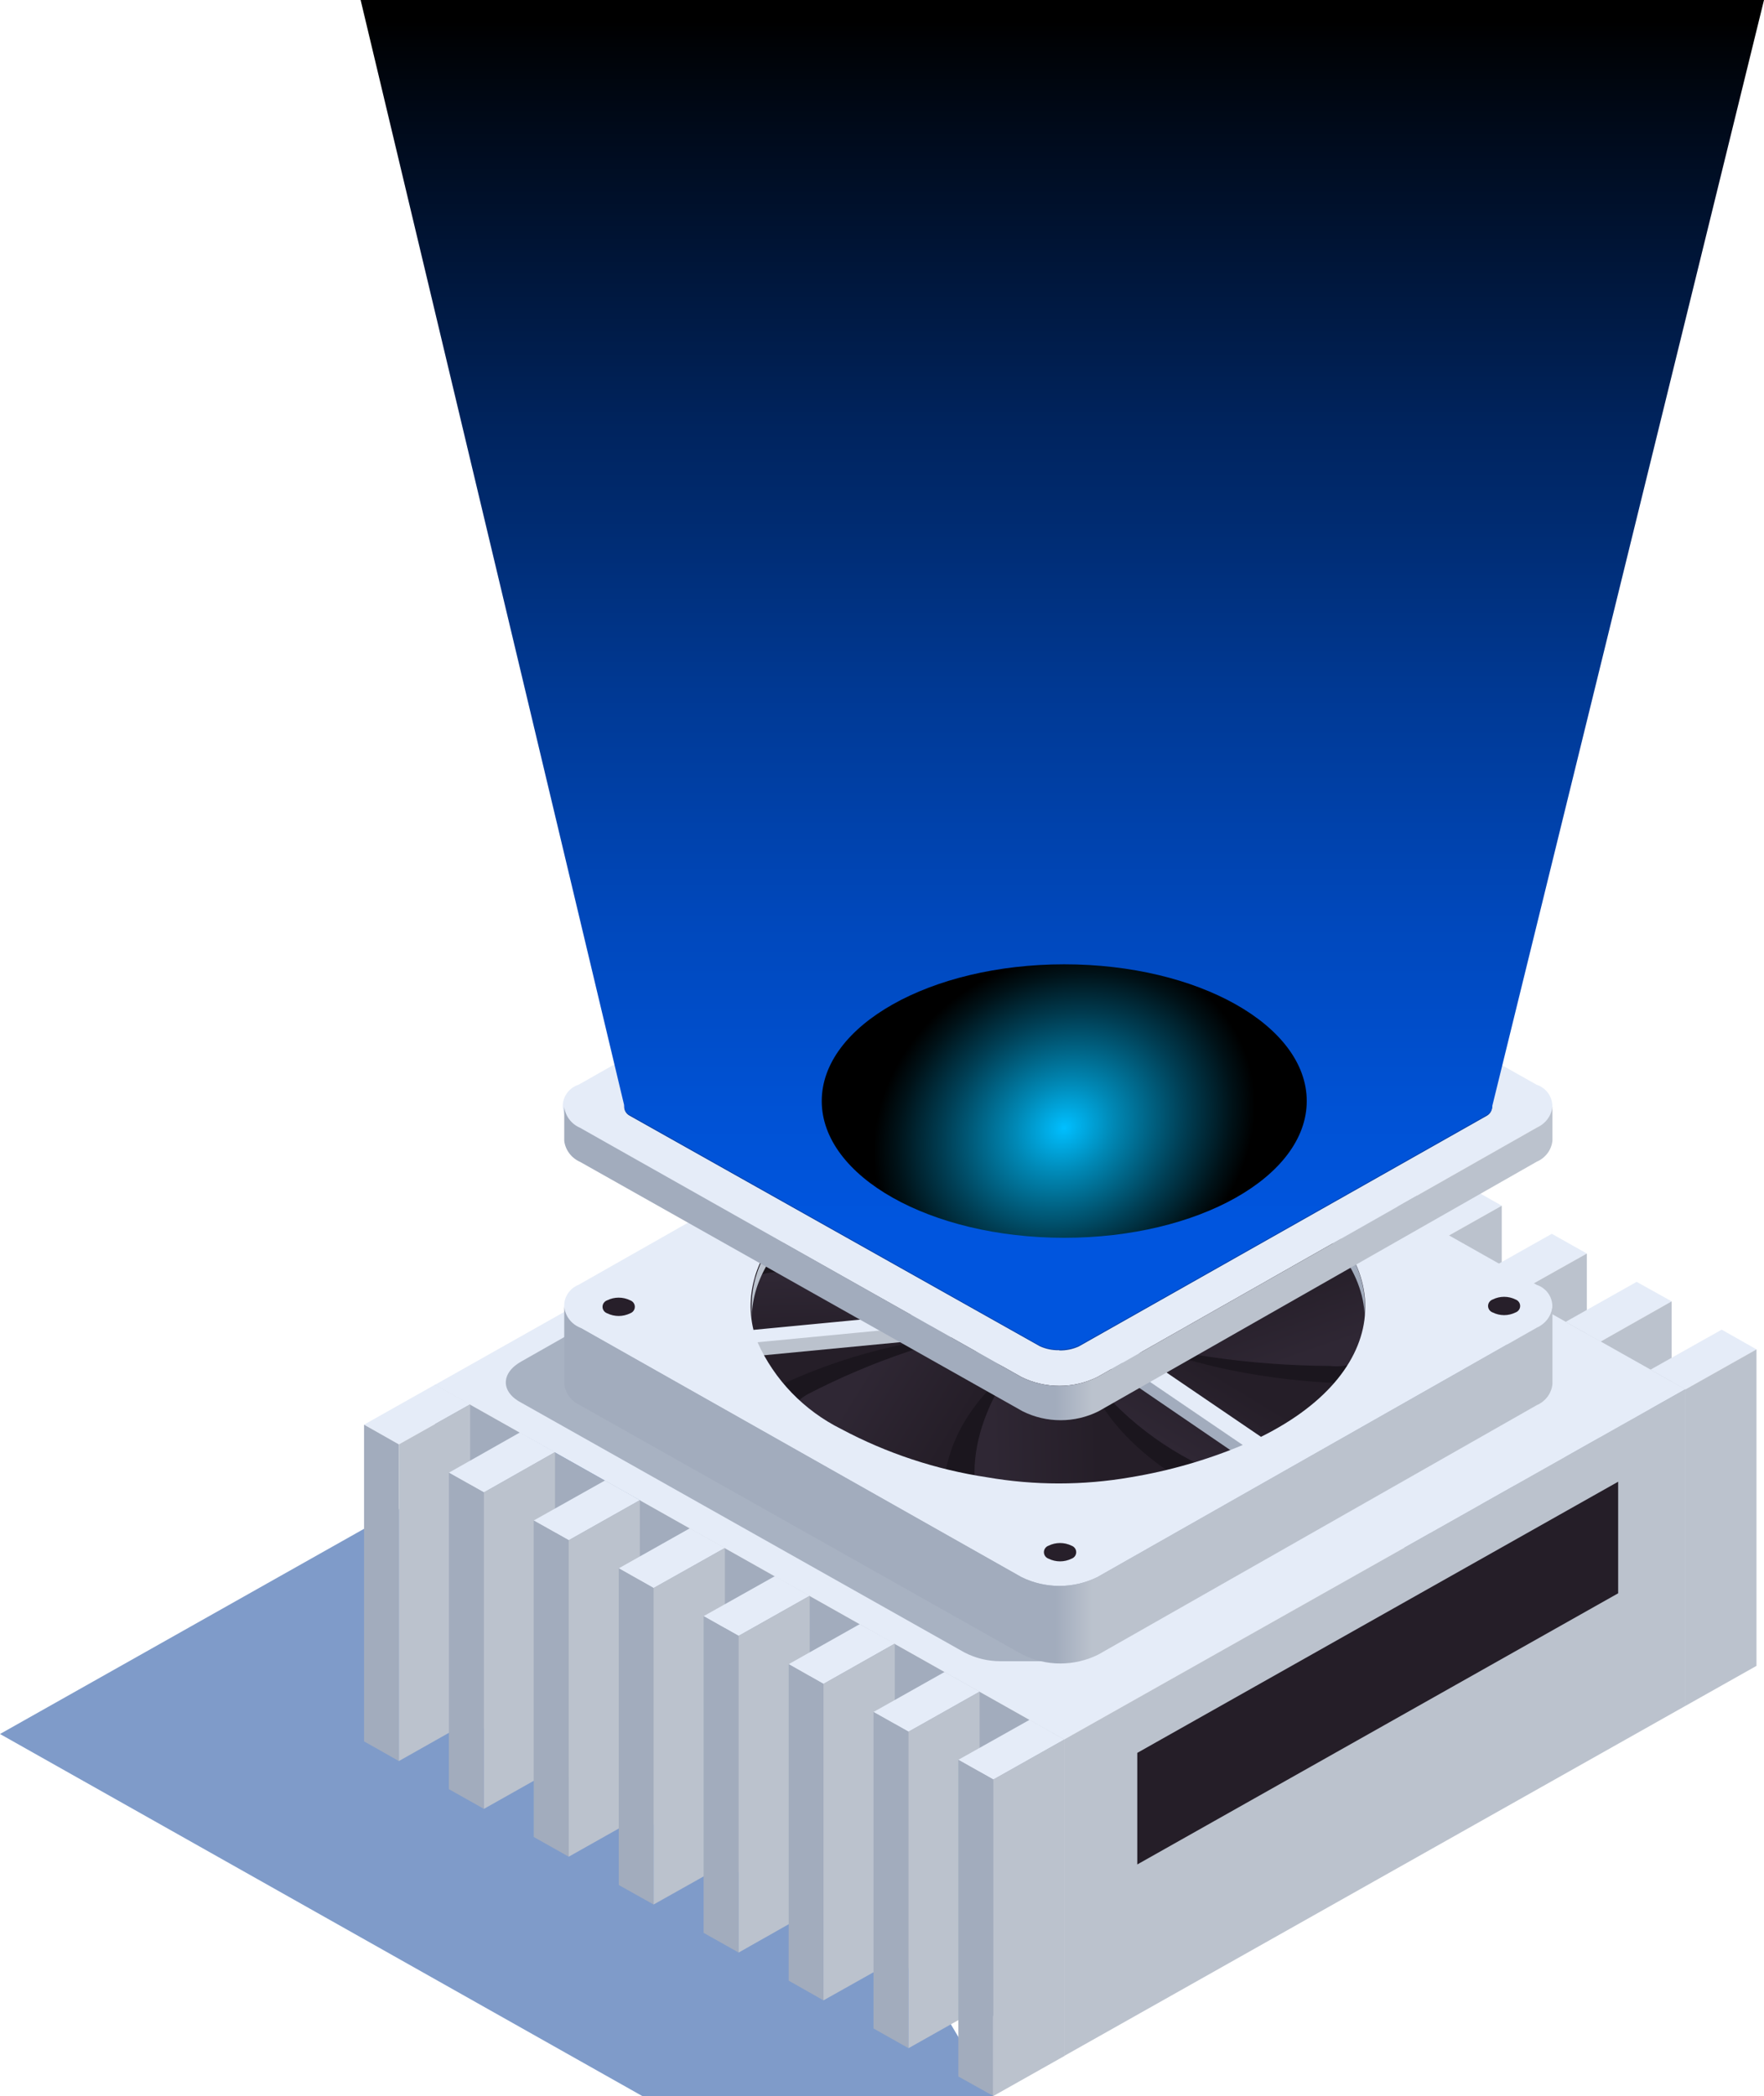 <svg width="101" height="120" viewBox="0 0 101 120" fill="none" xmlns="http://www.w3.org/2000/svg">
<g id="4 2" clip-path="url(#clip0_123_6177)">
<g id="Group">
<g id="&#208;&#161;&#208;&#187;&#208;&#190;&#208;&#185; 2">
<g id="0">
<g id="14">
<g id="Vector" style="mix-blend-mode:multiply" opacity="0.5">
<path d="M33.425 80.428L0 99.265L36.77 119.988H56.876L33.425 80.428Z" fill="#003893"/>
</g>
<g id="Axonometric Cube">
<path id="Cube face - top" d="M62.459 60.354L60.467 59.226L64.538 56.933L66.542 58.061L62.459 60.354Z" fill="#E5ECF8"/>
<path id="Cube face - left" d="M62.459 78.471L60.467 77.343V59.226L62.459 60.354V78.471Z" fill="#A2ACBD"/>
<path id="Cube face - right" d="M66.542 76.179L62.459 78.472V60.355L66.542 58.062V76.179Z" fill="#BBC2CD"/>
</g>
<g id="Axonometric Cube_2">
<path id="Cube face - top_2" d="M67.329 63.092L65.325 61.963L69.407 59.67L71.4 60.798L67.329 63.092Z" fill="#E5ECF8"/>
<path id="Cube face - left_2" d="M67.329 81.221L65.325 80.092V61.963L67.329 63.092V81.221Z" fill="#A2ACBD"/>
<path id="Cube face - right_2" d="M71.4 78.916L67.329 81.221V63.092L71.4 60.799V78.916Z" fill="#BBC2CD"/>
</g>
<g id="Axonometric Cube_3">
<path id="Cube face - top_3" d="M72.187 65.841L70.195 64.712L74.265 62.407L76.257 63.536L72.187 65.841Z" fill="#E5ECF8"/>
<path id="Cube face - left_3" d="M72.187 83.957L70.195 82.829V64.712L72.187 65.841V83.957Z" fill="#A2ACBD"/>
<path id="Cube face - right_3" d="M76.257 81.665L72.187 83.958V65.841L76.257 63.536V81.665Z" fill="#BBC2CD"/>
</g>
<g id="Axonometric Cube_4">
<path id="Cube face - top_4" d="M77.057 68.578L75.052 67.449L79.123 65.156L81.127 66.273L77.057 68.578Z" fill="#E5ECF8"/>
<path id="Cube face - left_4" d="M77.057 86.695L75.052 85.566V67.449L77.057 68.578V86.695Z" fill="#A2ACBD"/>
<path id="Cube face - right_4" d="M81.127 84.401L77.057 86.695V68.578L81.127 66.272V84.401Z" fill="#BBC2CD"/>
</g>
<g id="Axonometric Cube_5">
<path id="Cube face - top_5" d="M81.914 71.315L79.91 70.187L83.993 67.894L85.985 69.022L81.914 71.315Z" fill="#E5ECF8"/>
<path id="Cube face - left_5" d="M81.914 89.432L79.91 88.316V70.186L81.914 71.315V89.432Z" fill="#A2ACBD"/>
<path id="Cube face - right_5" d="M85.985 87.139L81.914 89.433V71.316L85.985 69.022V87.139Z" fill="#BBC2CD"/>
</g>
<g id="Axonometric Cube_6">
<path id="Cube face - top_6" d="M86.772 74.053L84.779 72.924L88.85 70.631L90.855 71.759L86.772 74.053Z" fill="#E5ECF8"/>
<path id="Cube face - left_6" d="M86.772 92.181L84.779 91.053V72.924L86.772 74.052V92.181Z" fill="#A2ACBD"/>
<path id="Cube face - right_6" d="M90.855 89.877L86.772 92.182V74.053L90.855 71.76V89.877Z" fill="#BBC2CD"/>
</g>
<g id="Axonometric Cube_7">
<path id="Cube face - top_7" d="M91.642 76.803L89.637 75.674L93.708 73.381L95.712 74.497L91.642 76.803Z" fill="#E5ECF8"/>
<path id="Cube face - left_7" d="M91.642 94.919L89.637 93.791V75.674L91.642 76.802V94.919Z" fill="#A2ACBD"/>
<path id="Cube face - right_7" d="M95.712 92.626L91.642 94.919V76.802L95.712 74.497V92.626Z" fill="#BBC2CD"/>
</g>
<g id="Axonometric Cube_8">
<path id="Cube face - top_8" d="M96.499 79.54L94.495 78.411L98.577 76.118L100.57 77.247L96.499 79.54Z" fill="#E5ECF8"/>
<path id="Cube face - left_8" d="M96.499 97.657L94.495 96.528V78.411L96.499 79.54V97.657Z" fill="#A2ACBD"/>
<path id="Cube face - right_8" d="M100.57 95.364L96.499 97.657V79.54L100.57 77.247V95.364Z" fill="#BBC2CD"/>
</g>
<g id="Axonometric Cube_9">
<path id="Cube face - top_9" d="M60.934 99.578L24.903 79.276L60.467 59.226L96.499 79.528L60.934 99.578Z" fill="#E5ECF8"/>
<path id="Cube face - left_9" d="M60.934 117.695L24.903 97.392V79.275L60.934 99.578V117.695Z" fill="#A2ACBD"/>
<path id="Cube face - right_9" d="M96.499 97.656L60.934 117.694V99.577L96.499 79.527V97.656Z" fill="#BBC2CD"/>
</g>
<g id="Axonometric Cube_10">
<path id="Cube face - top_10" d="M22.837 82.685L20.844 81.557L24.915 79.264L26.919 80.392L22.837 82.685Z" fill="#E5ECF8"/>
<path id="Cube face - left_10" d="M22.837 100.814L20.844 99.686V81.557L22.837 82.685V100.814Z" fill="#A2ACBD"/>
<path id="Cube face - right_10" d="M26.919 98.51L22.837 100.815V82.686L26.919 80.393V98.51Z" fill="#BBC2CD"/>
</g>
<g id="Axonometric Cube_11">
<path id="Cube face - top_11" d="M27.706 85.435L25.702 84.306L29.772 82.001L31.777 83.129L27.706 85.435Z" fill="#E5ECF8"/>
<path id="Cube face - left_11" d="M27.706 103.551L25.702 102.423V84.306L27.706 85.434V103.551Z" fill="#A2ACBD"/>
<path id="Cube face - right_11" d="M31.777 101.259L27.706 103.552V85.435L31.777 83.13V101.259Z" fill="#BBC2CD"/>
</g>
<g id="Axonometric Cube_12">
<path id="Cube face - top_12" d="M32.564 88.172L30.559 87.043L34.642 84.75L36.635 85.879L32.564 88.172Z" fill="#E5ECF8"/>
<path id="Cube face - left_12" d="M32.564 106.289L30.559 105.16V87.043L32.564 88.171V106.289Z" fill="#A2ACBD"/>
<path id="Cube face - right_12" d="M36.635 103.996L32.564 106.289V88.172L36.635 85.879V103.996Z" fill="#BBC2CD"/>
</g>
<g id="Axonometric Cube_13">
<path id="Cube face - top_13" d="M37.422 90.909L35.429 89.78L39.5 87.487L41.504 88.616L37.422 90.909Z" fill="#E5ECF8"/>
<path id="Cube face - left_13" d="M37.422 109.026L35.429 107.909V89.78L37.422 90.909V109.026Z" fill="#A2ACBD"/>
<path id="Cube face - right_13" d="M41.504 106.733L37.422 109.026V90.909L41.504 88.616V106.733Z" fill="#BBC2CD"/>
</g>
<g id="Axonometric Cube_14">
<path id="Cube face - top_14" d="M42.291 93.647L40.287 92.519L44.37 90.226L46.362 91.354L42.291 93.647Z" fill="#E5ECF8"/>
<path id="Cube face - left_14" d="M42.291 111.776L40.287 110.648V92.519L42.291 93.647V111.776Z" fill="#A2ACBD"/>
<path id="Cube face - right_14" d="M46.362 109.472L42.291 111.777V93.648L46.362 91.355V109.472Z" fill="#BBC2CD"/>
</g>
<g id="Axonometric Cube_15">
<path id="Cube face - top_15" d="M47.149 96.396L45.157 95.268L49.227 92.975L51.232 94.091L47.149 96.396Z" fill="#E5ECF8"/>
<path id="Cube face - left_15" d="M47.149 114.513L45.157 113.385V95.268L47.149 96.396V114.513Z" fill="#A2ACBD"/>
<path id="Cube face - right_15" d="M51.232 112.22L47.149 114.513V96.396L51.232 94.091V112.22Z" fill="#BBC2CD"/>
</g>
<g id="Axonometric Cube_16">
<path id="Cube face - top_16" d="M52.019 99.134L50.014 98.005L54.085 95.712L56.089 96.841L52.019 99.134Z" fill="#E5ECF8"/>
<path id="Cube face - left_16" d="M52.019 117.251L50.014 116.122V98.005L52.019 99.133V117.251Z" fill="#A2ACBD"/>
<path id="Cube face - right_16" d="M56.089 114.958L52.019 117.251V99.134L56.089 96.841V114.958Z" fill="#BBC2CD"/>
</g>
<g id="Axonometric Cube_17">
<path id="Cube face - top_17" d="M56.876 101.871L54.872 100.742L58.955 98.449L60.947 99.578L56.876 101.871Z" fill="#E5ECF8"/>
<path id="Cube face - left_17" d="M56.876 119.988L54.872 118.871V100.742L56.876 101.871V119.988Z" fill="#A2ACBD"/>
<path id="Cube face - right_17" d="M60.947 117.695L56.876 119.988V101.871L60.947 99.578V117.695Z" fill="#BBC2CD"/>
</g>
<path id="Vector_2" opacity="0.9" d="M87.989 77.919L62.718 63.632C62.045 63.297 61.302 63.123 60.547 63.123C59.793 63.123 59.049 63.297 58.377 63.632L57.983 63.86L59.41 63.632C58.735 63.297 57.989 63.123 57.233 63.123C56.477 63.123 55.731 63.297 55.056 63.632L29.883 77.919C28.653 78.591 28.653 79.696 29.883 80.32L55.216 94.595C55.856 94.928 56.57 95.101 57.294 95.099H60.541C61.332 95.13 62.117 94.957 62.816 94.595L87.977 80.308C88.218 80.21 88.424 80.045 88.57 79.833C88.715 79.621 88.793 79.372 88.795 79.117C88.796 78.862 88.72 78.613 88.577 78.399C88.434 78.186 88.229 78.019 87.989 77.919Z" fill="#A2ACBD"/>
<g id="14_2">
<path id="Vector_3" d="M75.655 69.143L64.476 62.852C63.059 62.147 61.492 61.78 59.902 61.78C58.312 61.78 56.744 62.147 55.327 62.852L44.259 69.107C38.799 72.204 38.811 77.259 44.259 80.344L55.425 86.635C56.844 87.34 58.414 87.707 60.006 87.707C61.598 87.707 63.168 87.34 64.587 86.635L75.655 80.38C81.164 77.283 81.164 72.228 75.655 69.143Z" fill="#1B161E"/>
<g id="14_3">
<path id="Vector_4" d="M44.739 71.844C47.604 71.977 53.347 72.577 58.032 75.182L59.988 74.078C58.296 71.254 55.835 68.943 52.88 67.402C51.737 66.839 50.416 66.727 49.19 67.09C47.022 67.786 45.11 69.088 43.693 70.836C43.324 71.292 43.865 71.808 44.739 71.844Z" fill="url(#paint0_linear_123_6177)"/>
<path id="Vector_5" d="M44.788 79.24C49.015 77.285 53.638 76.28 58.315 76.298V74.737C53.973 73.494 49.473 72.855 44.948 72.841C44.381 72.779 43.808 72.857 43.279 73.067C42.751 73.276 42.285 73.611 41.922 74.041C41.025 75.746 41.922 77.739 42.734 78.844C42.989 79.114 43.325 79.298 43.695 79.37C44.064 79.441 44.447 79.395 44.788 79.24Z" fill="url(#paint1_linear_123_6177)"/>
<path id="Vector_6" d="M54.109 84.426C54.355 82.818 55.413 79.54 60.037 76.935L58.082 75.83C53.946 76.549 49.95 77.893 46.239 79.816C45.255 80.368 45.009 81.221 45.673 81.905C47.161 83.466 50.346 84.498 52.339 85.015C53.076 85.243 53.999 84.919 54.109 84.426Z" fill="url(#paint2_linear_123_6177)"/>
<path id="Vector_7" d="M67.157 84.403C65.3 83.202 61.943 80.429 61.943 76.755H59.176C59.176 76.755 55.819 80.117 55.794 84.283C55.794 85.063 56.692 85.759 58.02 85.987C60.895 86.326 63.808 86.172 66.628 85.531C67.452 85.363 67.723 84.775 67.157 84.403Z" fill="url(#paint3_linear_123_6177)"/>
<path id="Vector_8" d="M76.38 79.168C73.527 79.036 67.772 78.435 63.099 75.83L61.144 76.935C62.822 79.752 65.265 82.062 68.202 83.61C69.345 84.171 70.664 84.287 71.892 83.934C74.09 83.244 76.032 81.937 77.475 80.176C77.794 79.72 77.253 79.24 76.38 79.168Z" fill="url(#paint4_linear_123_6177)"/>
<path id="Vector_9" d="M76.343 71.796C72.114 73.743 67.492 74.744 62.816 74.725V76.286C67.138 77.527 71.617 78.169 76.122 78.195C76.689 78.257 77.263 78.18 77.791 77.97C78.319 77.761 78.786 77.425 79.147 76.995C80.057 75.302 79.147 73.309 78.336 72.192C78.09 71.928 77.764 71.748 77.406 71.676C77.048 71.605 76.675 71.647 76.343 71.796Z" fill="url(#paint5_linear_123_6177)"/>
<path id="Vector_10" d="M67.059 66.586C66.825 68.207 65.755 71.472 61.144 74.078L63.099 75.182C67.229 74.464 71.22 73.123 74.929 71.208C75.913 70.656 76.159 69.803 75.507 69.107C74.007 67.546 70.822 66.526 68.866 66.034C68.043 65.793 67.132 66.094 67.059 66.586Z" fill="url(#paint6_linear_123_6177)"/>
<path id="Vector_11" d="M53.974 66.61C55.819 67.811 59.176 70.584 59.176 74.27H61.943C61.943 74.27 65.3 70.908 65.325 66.742C65.325 65.95 64.427 65.253 63.099 65.025C60.224 64.687 57.311 64.841 54.491 65.481C53.667 65.662 53.408 66.238 53.974 66.61Z" fill="url(#paint7_linear_123_6177)"/>
<g id="Group_2">
<path id="Vector_12" d="M63.038 71.892V72.672L67.194 66.309V65.517L63.038 71.892Z" fill="#BBC2CD"/>
<path id="Vector_13" d="M64.612 64.977C61.898 64.509 59.122 64.509 56.409 64.977C47.456 66.526 43.041 70.62 43.041 74.726V75.506C43.041 71.4 47.53 67.318 56.483 65.757C59.192 65.289 61.964 65.289 64.673 65.757L66.05 66.022V65.241C65.522 65.145 65.079 65.049 64.612 64.977Z" fill="url(#paint8_linear_123_6177)"/>
<path id="Vector_14" d="M72.962 67.738C71.147 66.753 69.208 66.006 67.194 65.517V66.309C69.21 66.793 71.15 67.54 72.962 68.53C76.43 70.475 78.151 73.044 78.151 75.602V74.821C78.163 72.264 76.43 69.695 72.962 67.738Z" fill="#A2ACBD"/>
<g id="Group_3">
<g id="Group_4">
<path id="Vector_15" d="M54.909 74.978V75.758C54.902 75.683 54.902 75.606 54.909 75.53V74.75C54.903 74.826 54.903 74.902 54.909 74.978Z" fill="#9E9E9E"/>
</g>
</g>
<path id="Vector_16" d="M42.451 76.514L43.374 77.619L55.142 76.49L55.438 75.014L42.451 76.514Z" fill="#BBC2CD"/>
<g id="Group_5">
<path id="Vector_17" d="M66.235 74.785V75.638C66.185 76.124 66.004 76.59 65.71 76.986C65.416 77.382 65.02 77.696 64.562 77.895V77.114C65.022 76.915 65.419 76.599 65.713 76.201C66.007 75.802 66.187 75.334 66.235 74.845V74.785Z" fill="#BBC2CD"/>
</g>
<path id="Vector_18" d="M61.488 77.931C59.794 78.117 58.082 77.808 56.569 77.043C55.978 76.738 55.487 76.276 55.155 75.71V76.49C55.489 77.055 55.979 77.517 56.569 77.823C58.081 78.592 59.793 78.906 61.488 78.724C62.172 78.663 62.846 78.517 63.492 78.291V77.511C62.845 77.733 62.172 77.874 61.488 77.931Z" fill="#A2ACBD"/>
<path id="Vector_19" d="M63.529 77.511V78.291L71.178 83.514L71.191 82.721L63.529 77.511Z" fill="#A2ACBD"/>
<path id="Vector_20" d="M87.977 73.549L62.644 59.262C61.971 58.931 61.227 58.758 60.473 58.758C59.719 58.758 58.976 58.931 58.303 59.262L33.13 73.549C32.885 73.646 32.676 73.812 32.529 74.026C32.382 74.24 32.303 74.492 32.303 74.75C32.303 75.007 32.382 75.259 32.529 75.473C32.676 75.687 32.885 75.853 33.13 75.95L58.487 90.285C59.16 90.617 59.904 90.789 60.658 90.789C61.412 90.789 62.155 90.617 62.828 90.285L88.001 75.998C88.261 75.907 88.485 75.74 88.643 75.519C88.8 75.298 88.884 75.034 88.881 74.765C88.878 74.496 88.79 74.234 88.628 74.016C88.466 73.798 88.238 73.635 87.977 73.549ZM56.409 64.977C59.122 64.508 61.898 64.508 64.612 64.977C65.079 65.049 65.522 65.145 65.977 65.241L61.795 71.64C61.064 71.562 60.326 71.562 59.594 71.64C56.704 71.916 54.675 73.381 54.909 75.002L43.14 76.13C42.045 71.568 46.448 66.706 56.409 64.977ZM64.722 84.57C62.009 85.039 59.233 85.039 56.52 84.57C53.594 84.129 50.768 83.194 48.17 81.809C46.03 80.744 44.335 78.987 43.374 76.839L55.155 75.71C55.487 76.276 55.978 76.738 56.569 77.043C58.082 77.808 59.794 78.117 61.488 77.931C62.172 77.874 62.845 77.733 63.492 77.511L71.154 82.722C69.093 83.585 66.934 84.205 64.722 84.57ZM72.199 82.253L64.562 77.055C65.792 76.346 66.481 75.302 66.149 74.233C65.865 73.484 65.297 72.869 64.562 72.516C64.083 72.247 63.571 72.037 63.037 71.892L67.194 65.517C69.208 66.006 71.147 66.753 72.962 67.738C80.119 71.772 79.934 78.423 72.199 82.253Z" fill="#E5ECF8"/>
<path id="Vector_21" d="M88.001 75.998L62.828 90.285C62.155 90.616 61.412 90.789 60.658 90.789C59.904 90.789 59.16 90.616 58.487 90.285L33.203 75.998C32.957 75.895 32.743 75.729 32.585 75.518C32.427 75.307 32.331 75.058 32.306 74.797V79.203C32.332 79.468 32.429 79.721 32.586 79.938C32.744 80.155 32.956 80.328 33.203 80.44L58.536 94.715C59.21 95.052 59.956 95.228 60.713 95.228C61.47 95.228 62.216 95.052 62.89 94.715L87.989 80.44C88.234 80.335 88.446 80.169 88.604 79.958C88.762 79.747 88.859 79.499 88.887 79.239V74.785C88.861 75.045 88.766 75.294 88.611 75.507C88.455 75.72 88.245 75.889 88.001 75.998Z" fill="url(#paint9_linear_123_6177)"/>
</g>
<path id="Cylinder face" d="M86.772 75.134C86.57 75.234 86.347 75.287 86.12 75.287C85.894 75.287 85.67 75.234 85.468 75.134C85.39 75.106 85.323 75.056 85.275 74.989C85.227 74.922 85.201 74.843 85.201 74.762C85.201 74.681 85.227 74.601 85.275 74.535C85.323 74.468 85.39 74.418 85.468 74.39C85.67 74.29 85.894 74.237 86.12 74.237C86.347 74.237 86.57 74.29 86.772 74.39C86.85 74.418 86.918 74.468 86.965 74.535C87.013 74.601 87.038 74.681 87.038 74.762C87.038 74.843 87.013 74.922 86.965 74.989C86.918 75.056 86.85 75.106 86.772 75.134Z" fill="#271F2A"/>
<path id="Cylinder face_2" d="M61.353 88.485C61.149 88.384 60.923 88.332 60.695 88.332C60.466 88.332 60.241 88.384 60.037 88.485C59.959 88.512 59.891 88.563 59.843 88.63C59.796 88.696 59.77 88.775 59.77 88.857C59.77 88.938 59.796 89.017 59.843 89.084C59.891 89.15 59.959 89.201 60.037 89.229C60.241 89.329 60.466 89.382 60.695 89.382C60.923 89.382 61.149 89.329 61.353 89.229C61.431 89.201 61.498 89.15 61.546 89.084C61.594 89.017 61.619 88.938 61.619 88.857C61.619 88.775 61.594 88.696 61.546 88.63C61.498 88.563 61.431 88.512 61.353 88.485Z" fill="#271F2A"/>
<path id="Cylinder face_3" d="M61.353 60.138C61.149 60.038 60.923 59.985 60.695 59.985C60.466 59.985 60.241 60.038 60.037 60.138C59.959 60.166 59.891 60.216 59.843 60.283C59.796 60.349 59.77 60.429 59.77 60.51C59.77 60.591 59.796 60.671 59.843 60.737C59.891 60.804 59.959 60.854 60.037 60.882C60.241 60.983 60.466 61.035 60.695 61.035C60.923 61.035 61.149 60.983 61.353 60.882C61.431 60.854 61.498 60.804 61.546 60.737C61.594 60.671 61.619 60.591 61.619 60.51C61.619 60.429 61.594 60.349 61.546 60.283C61.498 60.216 61.431 60.166 61.353 60.138Z" fill="#271F2A"/>
<path id="Cylinder face_4" d="M36.081 74.438C35.877 74.337 35.652 74.285 35.423 74.285C35.195 74.285 34.969 74.337 34.765 74.438C34.687 74.466 34.62 74.516 34.572 74.583C34.524 74.649 34.499 74.729 34.499 74.81C34.499 74.891 34.524 74.97 34.572 75.037C34.62 75.104 34.687 75.154 34.765 75.182C34.969 75.282 35.195 75.335 35.423 75.335C35.652 75.335 35.877 75.282 36.081 75.182C36.159 75.154 36.227 75.104 36.275 75.037C36.322 74.97 36.348 74.891 36.348 74.81C36.348 74.729 36.322 74.649 36.275 74.583C36.227 74.516 36.159 74.466 36.081 74.438Z" fill="#271F2A"/>
</g>
</g>
<path id="Vector_22" d="M87.977 62.095L62.644 47.82C61.971 47.486 61.228 47.312 60.473 47.312C59.719 47.312 58.975 47.486 58.303 47.82L33.13 62.095C32.865 62.181 32.634 62.346 32.471 62.567C32.308 62.788 32.22 63.053 32.22 63.326C32.22 63.598 32.308 63.864 32.471 64.085C32.634 64.305 32.865 64.471 33.13 64.556L58.487 78.831C59.16 79.163 59.904 79.335 60.658 79.335C61.412 79.335 62.155 79.163 62.828 78.831L88.001 64.544C88.261 64.453 88.485 64.286 88.643 64.065C88.8 63.844 88.884 63.58 88.881 63.311C88.878 63.042 88.79 62.78 88.628 62.562C88.466 62.344 88.238 62.181 87.977 62.095Z" fill="#E5ECF8"/>
<path id="Vector_23" d="M60.652 77.294C60.266 77.305 59.882 77.227 59.533 77.066L36.032 63.86C35.943 63.809 35.868 63.736 35.817 63.649C35.765 63.562 35.738 63.462 35.738 63.362C35.738 63.261 35.765 63.162 35.817 63.074C35.868 62.987 35.943 62.914 36.032 62.863L59.397 49.657C59.742 49.495 60.122 49.417 60.504 49.429C60.896 49.413 61.285 49.496 61.636 49.669L85.136 62.875C85.225 62.926 85.3 62.999 85.351 63.086C85.403 63.174 85.43 63.273 85.43 63.374C85.43 63.474 85.403 63.574 85.351 63.661C85.3 63.748 85.225 63.821 85.136 63.872L61.771 77.078C61.421 77.239 61.038 77.317 60.652 77.306V77.294Z" fill="#0442A9"/>
<path id="Vector_24" d="M88.001 64.545L62.828 78.832C62.155 79.163 61.412 79.336 60.658 79.336C59.904 79.336 59.16 79.163 58.487 78.832L33.203 64.557C32.959 64.451 32.748 64.284 32.59 64.074C32.433 63.863 32.335 63.615 32.306 63.356V65.313C32.339 65.573 32.441 65.819 32.6 66.03C32.759 66.24 32.971 66.406 33.216 66.514L58.549 80.789C59.222 81.126 59.968 81.302 60.725 81.302C61.482 81.302 62.228 81.126 62.902 80.789L87.989 66.502C88.234 66.397 88.446 66.231 88.604 66.02C88.762 65.809 88.859 65.561 88.887 65.301V63.332C88.863 63.593 88.768 63.842 88.612 64.055C88.457 64.268 88.246 64.437 88.001 64.545Z" fill="url(#paint10_linear_123_6177)"/>
<path id="Vector_25" d="M92.65 91.21L65.116 106.733V100.346L92.65 84.822V91.21Z" fill="#251E28"/>
<g id="Group_6">
<path id="Vector_26" style="mix-blend-mode:screen" d="M20.648 0L35.749 63.32C35.749 63.42 35.776 63.518 35.828 63.605C35.88 63.691 35.955 63.763 36.044 63.812L59.532 77.019C59.886 77.181 60.274 77.259 60.664 77.247C61.05 77.257 61.434 77.179 61.783 77.019L85.148 63.812C85.239 63.761 85.314 63.687 85.366 63.599C85.418 63.51 85.445 63.41 85.444 63.308L101 0H20.648Z" fill="url(#paint11_linear_123_6177)"/>
</g>
<g id="Group_7">
<path id="Vector_27" style="mix-blend-mode:color-dodge" d="M60.934 70.859C68.602 70.859 74.819 67.354 74.819 63.031C74.819 58.708 68.602 55.203 60.934 55.203C53.267 55.203 47.05 58.708 47.05 63.031C47.05 67.354 53.267 70.859 60.934 70.859Z" fill="url(#paint12_radial_123_6177)"/>
</g>
</g>
</g>
</g>
</g>
</g>
<defs>
<linearGradient id="paint0_linear_123_6177" x1="54.577" y1="68.675" x2="51.91" y2="72.541" gradientUnits="userSpaceOnUse">
<stop stop-color="#2F2734"/>
<stop offset="1" stop-color="#251E28"/>
</linearGradient>
<linearGradient id="paint1_linear_123_6177" x1="49.916" y1="72.985" x2="50.033" y2="77.115" gradientUnits="userSpaceOnUse">
<stop stop-color="#2F2734"/>
<stop offset="1" stop-color="#251E28"/>
</linearGradient>
<linearGradient id="paint2_linear_123_6177" x1="49.941" y1="77.847" x2="55.208" y2="81.129" gradientUnits="userSpaceOnUse">
<stop stop-color="#2F2734"/>
<stop offset="1" stop-color="#251E28"/>
</linearGradient>
<linearGradient id="paint3_linear_123_6177" x1="56.778" y1="81.557" x2="62.89" y2="81.394" gradientUnits="userSpaceOnUse">
<stop stop-color="#2F2734"/>
<stop offset="1" stop-color="#251E28"/>
</linearGradient>
<linearGradient id="paint4_linear_123_6177" x1="66.69" y1="82.638" x2="69.291" y2="78.355" gradientUnits="userSpaceOnUse">
<stop stop-color="#2F2734"/>
<stop offset="1" stop-color="#251E28"/>
</linearGradient>
<linearGradient id="paint5_linear_123_6177" x1="72.236" y1="78.471" x2="70.622" y2="73.837" gradientUnits="userSpaceOnUse">
<stop stop-color="#2F2734"/>
<stop offset="1" stop-color="#251E28"/>
</linearGradient>
<linearGradient id="paint6_linear_123_6177" x1="71.719" y1="73.045" x2="48.824" y2="61.75" gradientUnits="userSpaceOnUse">
<stop stop-color="#2F2734"/>
<stop offset="1" stop-color="#251E28"/>
</linearGradient>
<linearGradient id="paint7_linear_123_6177" x1="65.153" y1="67.342" x2="58.136" y2="70.022" gradientUnits="userSpaceOnUse">
<stop stop-color="#2F2734"/>
<stop offset="1" stop-color="#251E28"/>
</linearGradient>
<linearGradient id="paint8_linear_123_6177" x1="42.968" y1="70.068" x2="65.977" y2="70.068" gradientUnits="userSpaceOnUse">
<stop stop-color="#BBC2CD"/>
<stop offset="1" stop-color="#A2ACBD"/>
</linearGradient>
<linearGradient id="paint9_linear_123_6177" x1="55.806" y1="84.978" x2="67.391" y2="84.978" gradientUnits="userSpaceOnUse">
<stop offset="0.4" stop-color="#A2ACBD"/>
<stop offset="0.58" stop-color="#BBC2CD"/>
</linearGradient>
<linearGradient id="paint10_linear_123_6177" x1="55.806" y1="72.3" x2="67.391" y2="72.3" gradientUnits="userSpaceOnUse">
<stop offset="0.4" stop-color="#A2ACBD"/>
<stop offset="0.58" stop-color="#BBC2CD"/>
</linearGradient>
<linearGradient id="paint11_linear_123_6177" x1="60.824" y1="70.043" x2="60.824" y2="1.201" gradientUnits="userSpaceOnUse">
<stop stop-color="#0055DE"/>
<stop offset="0.09" stop-color="#0052D5"/>
<stop offset="0.25" stop-color="#0048BC"/>
<stop offset="0.44" stop-color="#003994"/>
<stop offset="0.67" stop-color="#00235C"/>
<stop offset="0.93" stop-color="#000815"/>
<stop offset="1"/>
</linearGradient>
<radialGradient id="paint12_radial_123_6177" cx="0" cy="0" r="1" gradientUnits="userSpaceOnUse" gradientTransform="translate(60.934 64.57) rotate(-29.521) scale(11.277 9.671)">
<stop stop-color="#00BFFF"/>
<stop offset="0.26" stop-color="#0088B5"/>
<stop offset="0.63" stop-color="#003F55"/>
<stop offset="0.88" stop-color="#001218"/>
<stop offset="1"/>
</radialGradient>
<clipPath id="clip0_123_6177">
<rect width="101" height="120" fill="white"/>
</clipPath>
</defs>
</svg>
